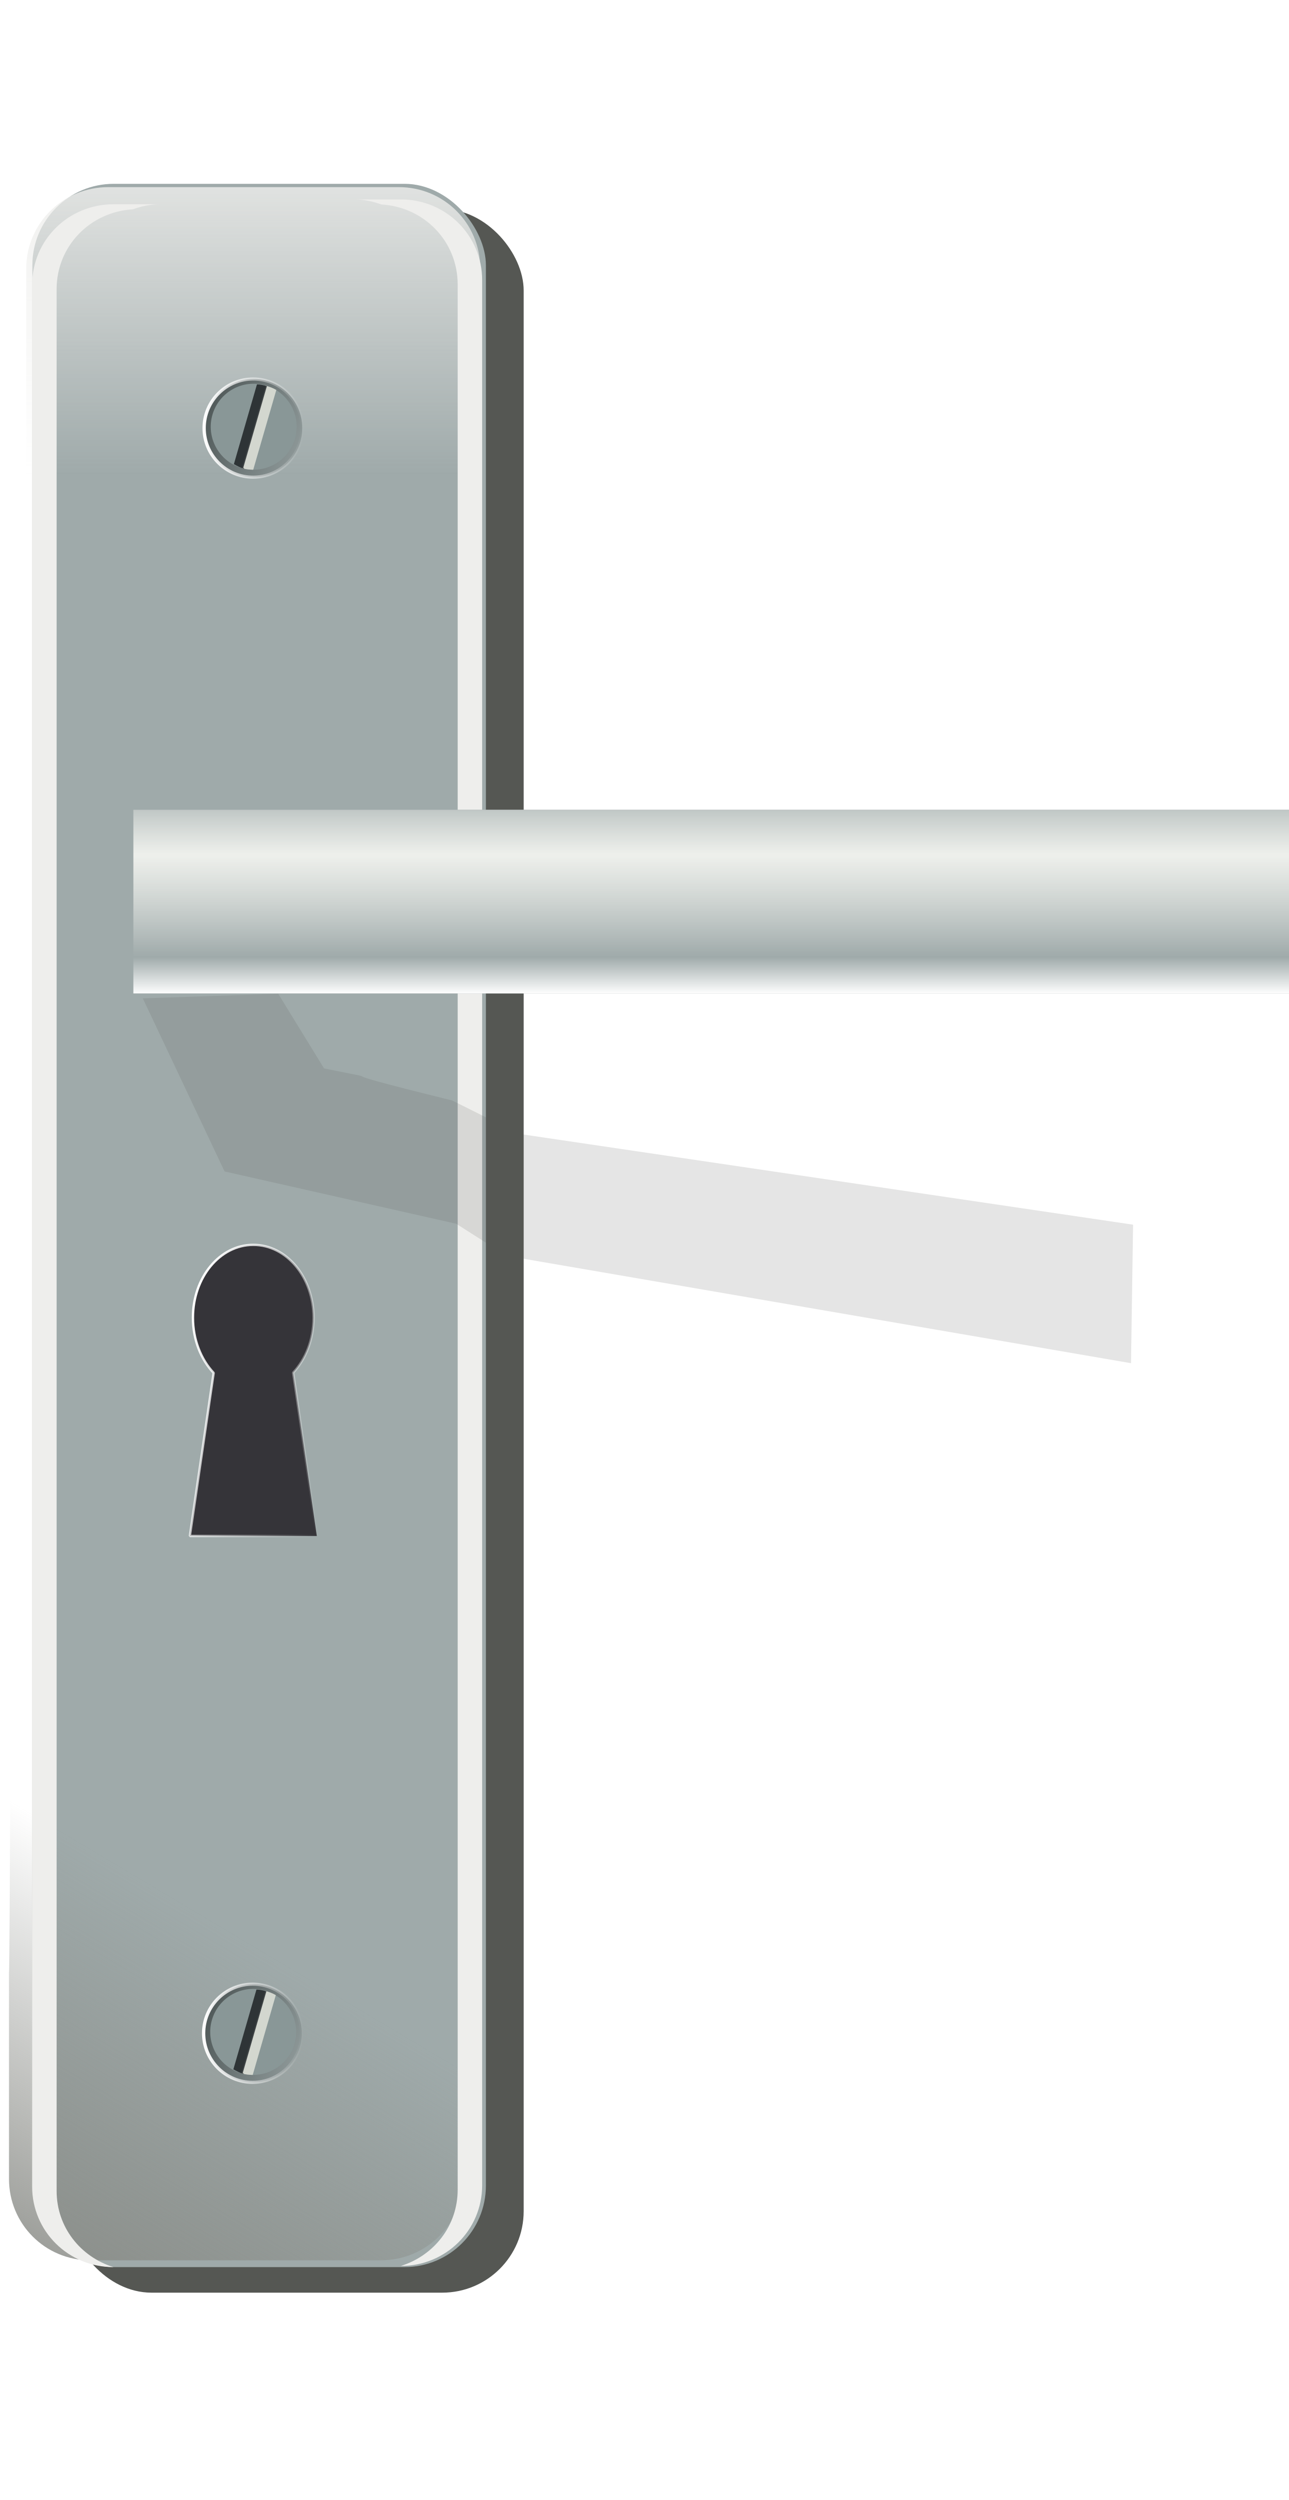 <?xml version="1.0" encoding="UTF-8" standalone="no"?>
<!-- Created with Inkscape (http://www.inkscape.org/) -->

<svg
   xmlns:dc="http://purl.org/dc/elements/1.1/"
   xmlns:cc="http://creativecommons.org/ns#"
   xmlns:rdf="http://www.w3.org/1999/02/22-rdf-syntax-ns#"
   xmlns:svg="http://www.w3.org/2000/svg"
   xmlns="http://www.w3.org/2000/svg"
   xmlns:xlink="http://www.w3.org/1999/xlink"
   xmlns:sodipodi="http://sodipodi.sourceforge.net/DTD/sodipodi-0.dtd"
   xmlns:inkscape="http://www.inkscape.org/namespaces/inkscape"
   id="svg6104"
   sodipodi:docname="doorlatch.svg"
   viewBox="0 0 158.344 306.866"
   sodipodi:version="0.32"
   version="1.0"
   inkscape:output_extension="org.inkscape.output.svg.inkscape"
   inkscape:version="0.91+devel "
   width="158.344"
   height="306.866">
  <defs
     id="defs6106">
    <filter
       id="filter4316"
       inkscape:collect="always">
      <feGaussianBlur
         id="feGaussianBlur4318"
         stdDeviation="0.765"
         inkscape:collect="always" />
    </filter>
    <linearGradient
       id="linearGradient3658"
       y2="263.04"
       gradientUnits="userSpaceOnUse"
       x2="27.017"
       gradientTransform="matrix(2.829,0,0,-2.829,216.37,774.58)"
       y1="278.13"
       x1="27.017"
       inkscape:collect="always">
      <stop
         id="stop3486"
         style="stop-color:#eeeeec"
         offset="0" />
      <stop
         id="stop3488"
         style="stop-color:#eeeeec;stop-opacity:0"
         offset="1" />
    </linearGradient>
    <linearGradient
       id="linearGradient3655"
       y2="196.64"
       gradientUnits="userSpaceOnUse"
       x2="31.573"
       gradientTransform="matrix(2.829,0,0,-2.829,214.24,773.69)"
       y1="179.84"
       x1="21.577"
       inkscape:collect="always">
      <stop
         id="stop3498"
         style="stop-color:#888a85"
         offset="0" />
      <stop
         id="stop3500"
         style="stop-color:#888a85;stop-opacity:0"
         offset="1" />
    </linearGradient>
    <linearGradient
       id="linearGradient3630"
       y2="170.49"
       gradientUnits="userSpaceOnUse"
       x2="23.877"
       y1="170.49"
       x1="16.546"
       inkscape:collect="always">
      <stop
         id="stop3437"
         style="stop-color:#ffffff"
         offset="0" />
      <stop
         id="stop3439"
         style="stop-color:#ffffff;stop-opacity:0"
         offset="1" />
    </linearGradient>
    <linearGradient
       id="linearGradient3262">
      <stop
         id="stop3264"
         style="stop-color:#2e3436"
         offset="0" />
      <stop
         id="stop3266"
         style="stop-color:#e1deda"
         offset="1" />
    </linearGradient>
    <linearGradient
       id="linearGradient3622"
       y2="191.56"
       xlink:href="#linearGradient3262"
       gradientUnits="userSpaceOnUse"
       x2="27.125"
       y1="191.56"
       x1="26.375"
       inkscape:collect="always" />
    <linearGradient
       id="linearGradient3372"
       inkscape:collect="always">
      <stop
         id="stop3374"
         style="stop-color:#ffffff"
         offset="0" />
      <stop
         id="stop3376"
         style="stop-color:#ffffff;stop-opacity:0"
         offset="1" />
    </linearGradient>
    <linearGradient
       id="linearGradient3620"
       y2="192.08"
       xlink:href="#linearGradient3372"
       gradientUnits="userSpaceOnUse"
       x2="29.866"
       y1="192.08"
       x1="25.023"
       inkscape:collect="always" />
    <linearGradient
       id="linearGradient3344">
      <stop
         id="stop3346"
         style="stop-color:#9faaaa"
         offset="0" />
      <stop
         id="stop3348"
         style="stop-color:#424b4b"
         offset="1" />
    </linearGradient>
    <linearGradient
       id="linearGradient3618"
       y2="190.04"
       xlink:href="#linearGradient3344"
       gradientUnits="userSpaceOnUse"
       x2="24.498"
       y1="192.76"
       x1="31.34"
       inkscape:collect="always" />
    <filter
       id="filter3540"
       height="1.031"
       width="1.506"
       y="-0.015"
       x="-0.253"
       inkscape:collect="always">
      <feGaussianBlur
         id="feGaussianBlur3542"
         stdDeviation="0.583"
         inkscape:collect="always" />
    </filter>
    <filter
       id="filter4364"
       inkscape:collect="always">
      <feGaussianBlur
         id="feGaussianBlur4366"
         stdDeviation="0.312"
         inkscape:collect="always" />
    </filter>
    <linearGradient
       id="linearGradient3664"
       y2="217.62"
       gradientUnits="userSpaceOnUse"
       x2="52.414"
       gradientTransform="matrix(2.829,0,0,2.829,215.07,-521.38)"
       y1="208.52"
       x1="52.414"
       inkscape:collect="always">
      <stop
         id="stop3550"
         style="stop-color:#9faaaa"
         offset="0" />
      <stop
         id="stop3556"
         style="stop-color:#fffffa;stop-opacity:.821"
         offset=".336" />
      <stop
         id="stop3558"
         style="stop-color:#9faaaa"
         offset=".823" />
      <stop
         id="stop3552"
         style="stop-color:#ffffff"
         offset="1" />
    </linearGradient>
    <pattern
       id="pattern4480"
       width="154"
       patternUnits="userSpaceOnUse"
       patternTransform="translate(-106.22 -589.47)"
       height="1514">
      <path
         id="path3164"
         style="opacity:.173;fill:#babdb6"
         d="m154 0h-6.6c-0.63 20.638-1.17 41.281-1.41 62.002-0.26 17.494-0.46 35.024-0.64 52.528-0.97-24.354-1.97-48.726-4.08-72.368-0.11-1.228-0.23-2.717-0.39-4.325 0.2-12.616 0.38-25.222 0.58-37.837h-9.7c0.44 1.907 0.88 3.83 1.19 5.914 0.42 2.848 0.8 5.728 1.18 8.649-0.14 7.896-0.28 15.76-0.43 23.656-0.6 43.283-0.45 86.651-1.2 129.92-0.82 46.87-1.96 93.68-3.55 140.35-1.07 46.64-1.44 93.39-2.25 140.09-1.36 63.28-2.96 126.48-4.06 189.82-0.11 5.46-0.21 10.95-0.31 16.41-0.15-5.31-0.33-10.6-0.5-15.9-1.41-41.99-3-83.97-3.44-126.23-0.68-51.02-0.27-102.09-0.06-153.13 0.29-43.15 0.54-86.32 0.78-129.47 0.47-52.08 1.14-104.23 3.69-155.74 1.35-24.963 2.92-49.85 4.91-74.34h-6.04c-1.47 19.897-2.71 39.985-3.76 60.158-2.21 51.322-3.24 103.07-4.16 154.78-0.83 43.13-0.85 86.35-0.77 129.54 0.24 51.16-0.07 102.35 0.11 153.51-0.06 42.09 1.41 83.82 3.09 125.47 1.25 34.28 2.34 68.7 2.83 103.21 0.22 15.54 0.32 46.96 0.39 62.06 0.15 72.33-1.47 144.56-3.03 216.67-1.46 68.9-3.34 137.8-4.17 206.9-0.68 49.6 0.48 99.3 1.4 148.8 0.62 51 1.43 101.9 2.29 152.9h8.17c0.13-10.7 0.29-21.3 0.52-32 0.06-3.8 0.1-7.5 0.16-11.3l0.21 4.8c0.56 12.9 1.17 25.7 1.81 38.5h3.12c-0.57-9.8-1.11-19.7-1.63-29.5-1.1-20.8-2.05-41.8-2.87-62.7 0.19-15.9 0.37-31.8 0.64-47.7 0.35-23.7 0.71-47.5 1.2-71.2 0.08 5.1 0.18 10.1 0.27 15.1 1.03 54.8 1.68 109.8 2.64 164.6 0.23 10.5 0.52 20.9 0.82 31.4h4.73c-0.18-5.8-0.36-11.7-0.52-17.6-1.28-55-1.81-110.2-2.97-165.4-0.84-45.9-1.4-91.8-1.22-137.8 2.57-56 5.48-111.8 7.04-168.3 2.24-71.7 3.08-143.72 2.58-215.82-0.15-65.67-0.45-131.34-0.76-197.01 1.16-38.41 2.49-76.79 3.98-115.1 0.25-7 0.51-13.98 0.76-20.98 0.01 33.84 0.03 67.71 0.06 101.55 0.01 39.04-0.06 78.04-0.04 117.08-0.38 22.67-0.75 45.34-1.01 68.04-0.35 41.9-1.13 83.74-1.26 125.66-0.06 19.54 0.13 39.35 0.27 58.88 0.73 62.2 1.11 124.4 1.3 186.6-0.1 53.1 0.21 106.2 1.3 159.2 1.03 40.1 1.75 80.4 2.25 120.7 0.4 30.7 0.63 61.5 0.54 92.3 0.04 2.7 0.07 5.3 0.08 8h5.94v-61.1c-0.09-7.3-0.2-14.7-0.33-22-0.25-12.3-0.53-24.6-0.83-36.8 0.06-28.5 0.14-56.9 0.07-85.4-0.03-13.3-0.48-73.7-0.58-87-0.8-86.5-1.1-173.1-1.73-259.74-0.5-62.65-0.78-125.32-1.02-187.98-0.28-40.69-0.5-81.4-0.66-122.1 0.4-33.27 0.78-66.5 1.16-99.77 0.8-61.29 2.01-122.52 3.92-183.53v-177.42c-0.47 38.15-1.19 76.29-2.02 114.4-1.42 47.14-2.48 94.35-3.36 141.62 0.01-18.67 0.02-37.35 0.04-56.03 0.2-55.11 0.11-110.24 0.7-165.33 0.78-49.63 0.93-99.4 1.87-149 0.35-23.57 1.57-46.747 2.77-69.952v-6.868zm-4.02 1286.5c-1-46.7-1.54-93.5-1.67-140.4-0.35-62-0.77-124.1-1.16-186.18-0.08-11.67-0.13-23.31-0.17-34.97 0.15 9.39 0.3 18.78 0.46 28.17 0.41 26.52 0.93 56.88 1.17 83.28 0.52 59.3 0.51 118.6 1.04 177.8 0.16 24.1 0.26 48.2 0.33 72.3zm-5.8-994.55c0 1.42 0.01 2.84 0 4.26-0.38 63.43-2.18 126.56-4.29 189.57-0.2 5.58-0.4 11.14-0.6 16.72-0.32-58.21-0.64-116.4-0.54-174.62 0.18-79.43 0.44-158.91 1.39-238.28 0.38 7.366 0.74 14.73 1.09 22.13 1.75 42.05 2.56 84.38 2.85 126.74-0.02 17.82 0.02 35.66 0.1 53.48zm-6.93 521.07c0.14 67.12-0.92 134.1-3.1 200.78-0.52 17.8-1.18 35.6-1.9 53.3 0.53-42.4 1.2-84.74 2.03-127.08 0.87-73.66 1.73-147.37 2.86-220.98 0.02 26.86 0.04 53.71 0.07 80.57 0.02 4.47 0.03 8.94 0.04 13.41zm-0.48-233.89c-1.22 40.1-2.25 80.2-2.95 120.45-1.01 76.9-1.86 153.82-2.97 230.71-1.21 70.51-2.72 141.01-3.67 211.61-0.33 16.4-0.54 32.9-0.64 49.3-0.34 7.5-0.68 14.9-1.01 22.4-1.16 29.8-2.5 59.5-3.7 89.3-0.74-33.2-1.32-66.4-1.85-99.6-0.87-67-0.53-134 0.06-200.9 1.65-67.17 3.33-134.38 3.59-201.78 0.11-18.73 0.14-37.48 0.06-56.21 0.7-32.15 1.49-64.29 2.33-96.41 1.35-62.03 3.81-123.7 5.53-185.62 1.33-46.09 1.95-92.31 2.81-138.51 0.66-23.6 1.35-47.22 1.96-70.84-0.19 22.17-0.36 44.35-0.52 66.52-0.66 80.37 0.34 160.73 0.85 241.08 0.04 6.16 0.09 12.34 0.12 18.5zm-16.26 758.17v0.2c-0.23 6.3-0.42 12.7-0.62 19.1-0.47 16.1-0.64 32.2-0.72 48.3-0.12-9.8-0.23-19.5-0.33-29.3-0.75-50.2-2.07-100.3-2.08-150.5-0.04-40.9 0.42-81.7 1.13-122.5-0.02 31.9 0.06 63.9 0.35 95.9 0.58 46.2 1.25 92.6 2.27 138.8zm-6.12 176.7c-0.16-11.1-0.41-22.3-0.75-33.4-0.88-31.8-2.42-63.3-4.02-94.9-1.67-40.9-3.79-81.8-3.98-123.3-0.66-53.2-0.89-106.3 0.04-159.5 0.78-55.1 2.31-110.03 3.01-165.11 0.86-57.52 1.35-115.05 1.12-172.65-0.07-65.3-0.81-130.62-0.11-195.93 0.44-82.11 1.1-164.15 1.96-246.23 0.69-87 0.13-174.02-1.01-260.98-0.3-20.559-0.56-41.178-0.89-61.746 0-0.084 0.01-0.17 0.02-0.254h-9.63c-0.02 13.803-0.188 27.594-0.543 41.398-0.88 54.874-1.645 109.7-2.057 164.64-0.845 68.28-1.514 136.65-2.639 204.89-1.29 61.88-2.816 123.67-3.726 185.63-1.735 80.45-3.587 160.89-4.793 241.46-1.517 90.23-2.537 180.48-2.193 270.88 0.595 84.3 1.472 168.7 4.347 252.6 0.511 13.3 0.951 26.5 1.533 39.8 1.669 37.9 3.924 75.5 6.695 112.7h4.486c-0.46-13.5-0.93-27.1-1.42-40.6-3.687-99-5.589-198.6-6.171-298.2-0.57-87.6 0.954-175.2 1.921-262.72 0.758-74.17 1.263-148.33 2.484-222.44 1.166-78.96 2.996-157.82 4.596-236.69 1.09-63.96 2.62-127.77 3.69-191.73 0.44-45.54 1.43-91.02 2.02-136.53 0.02-1.83 0.04-3.65 0.06-5.47 0.97 65.52 1.27 131.08 0.85 196.69-0.96 80.91-2.31 161.81-3.22 242.73-0.19 33.47-0.76 66.93-0.87 100.41-0.11 31.19 0.23 62.35 0.27 93.54 0.12 57.13-0.77 114.16-1.59 171.19-1.03 55.17-2.05 110.32-2.84 165.52-0.97 52.6-1.01 105.3-0.7 158-0.13 40.6 1.75 80.9 3.13 121.2 1.43 31.2 2.72 62.3 3.61 93.7 0.39 17.1 0.63 34.2 0.83 51.4h6.48zm-12.12-1325.1c-0.04 19.94-0.16 39.91-0.47 59.84-0.73 64.91-1.96 129.74-2.659 194.65-0.473 39.23-0.968 78.42-1.804 117.59-0.702 32.87-1.242 48.31-1.98 80.95-0.287 12.74-0.515 25.47-0.776 38.22-1.384 74.41-1.863 148.86-2.173 223.4-0.676 88.94-1.258 177.98-0.466 266.88 0.823 98.5 2.316 196.8 4.968 295 0.121 4.4 0.23 8.9 0.349 13.3-2.273-35.9-4.039-72.3-5.569-108.6-3.145-84.2-4.003-169.1-4.813-253.8-0.154-60.4-0.26-120.87 0.466-181.24 0.3-24.94 1.073-65.08 1.533-90.05 1.066-79.42 3.716-158.41 6.19-237.45 2.066-61.55 2.998-123.41 3.862-185.25 0.56-68.14 1.602-136.21 2.872-204.25 0.15-9.73 0.31-19.46 0.47-29.19zm-18.517 79.04c0.048-32.8-0.28-65.64-0.582-98.44-0.371-47.96-1.425-95.787-2.038-143.72-0.094-8.573-0.208-17.172-0.291-25.75h-5.472c0.06 3.444 0.125 6.859 0.194 10.302 0.904 48.307 2.139 96.598 2.503 144.99 0.484 52.91 1.213 105.86 0.544 158.79-0.497 64.52-1.341 128.96-2.096 193.45-0.389 75.67-1.239 151.3-1.669 226.96-0.334 68.38-0.732 136.76-1.669 205.08-1.036 69.23-2.503 138.43-4.502 207.43-1.495 66.2-3.219 132.4-3.376 198.7 0.202 49.9 0.782 99.9 2.91 149.3 0.283 6.4 0.594 12.7 0.893 19h4.463c-0.072-1.7-0.162-3.3-0.233-5-1.842-49.7-2.471-99.7-3.124-149.7-0.565-67.4 0.655-134.8 2.077-202.1 1.971-68.6 3.812-137.2 4.948-206.12 1.023-68.71 1.16-137.57 1.261-206.35-0.139-75.65 0.883-151.25 1.708-226.84 1.014-63.65 2.162-127.28 2.988-190.96 0.374-19.68 0.534-39.33 0.563-59.02zm-7.161-115.29c0.032-13.23-0.353-26.48-0.737-39.68 0.066-37.65 0.02-75.407-0.796-112.94h-10.828c0.008 11.643-0.01 23.269-0.019 34.912-0.103 32.69-0.234 65.378-0.466 98.058-3.382 63.73-6.908 127.41-10.032 191.29-3.1 69-6.2 138.07-8.306 207.5-0.076-7.36-0.153-14.71-0.233-22.07-0.611-87.64-0.895-175.33 0.253-262.95 1.533-82.47 3.555-164.93 7.141-246.74h-3.745c-2.227 79.945-4.108 160.02-5.725 240.12-1.328 87.24-1.358 174.59-0.679 261.88 0.303 41.11 0.552 82.24 0.776 123.36-0.102 5.32-0.199 10.48-0.31 16.22-0.094 8.8-0.175 17.59-0.233 26.39-2.576 59-5.093 118.04-7.394 177.17-3.503 77.79-6.887 155.56-9.858 233.66-0.162 4.3-0.306 8.5-0.465 12.8-0.052-13.2-0.092-26.4-0.117-39.5-0.542-62.24-0.129-124.38 0.505-186.55 0.118-17.12 0.35-34.2 0.582-51.32 1.075-42.94 1.993-85.9 2.853-128.9 1.98-78.67 3.611-157.47 4.831-236.31 1.306-60.97 1.158-122.08 0.971-183.14-0.283-48.08-0.419-96.14-0.563-144.23v-2.92c1.117-20.193 2.243-40.367 3.376-60.543 1.191-19.425 2.449-38.848 3.765-58.187h-5.86c-0.242 3.584-0.483 7.159-0.718 10.747 0.004-3.583 0.005-7.164 0.019-10.747h-6.947c0 1.058 0.002 2.121 0 3.18 0.403 34.445 0.772 68.87 0.97 103.34 0.004 1.2 0.015 2.41 0.02 3.62-1.638 28.01-3.232 56.08-4.541 84.26-1.76 51.01-2.403 102.18-2.212 153.51-0.226 58.95-0.486 117.94-1.145 176.85-0.371 52.9 0.105 105.78 0.64 158.66 0.617 56.75 0.279 113.49-0.272 170.24-0.052 5.32-0.103 10.64-0.155 15.96-0.404 14.15-0.823 28.29-1.28 42.42-1.117 39.7-2.253 79.37-3.455 119.06 0.056-25.9 0.117-51.83 0.175-77.73-0.079-83.38-0.547-166.84-2.329-250.04-2.093-77.16-5.529-154-6.035-231.54-0.088-31.54-0.274-58.97 0.136-90.56 0.815-62.79 3.091-125.41 5.628-187.66 3.144-64.86 6.812-129.39 11.061-193.57h-5.046c-2.534 53.672-5.014 107.37-7.335 161.14 0.807-28.88 1.508-57.8 2.096-86.737 0.616-24.759 0.926-49.596 1.3-74.403h-7.18c-0.013 19.04-0.103 38.068-0.233 57.106-0.465 40.685-1.131 81.354-2.484 121.84-1.247 50.14-1.988 100.41-3.396 150.52-0.943 55.78-1.245 111.63-2.367 167.37-0.063-6.78-0.138-13.56-0.194-20.34l-1.4211e-14 226.76c0.768 76.51 0.7 153.07 0 229.57v306.77c0.034-6.4 0.06-12.8 0.097-19.3 0.585-82.3 1.011-164.6 1.863-246.9 0.619-95.81 0.837-191.62 0.155-287.43-0.165-20.19-0.372-40.43-0.582-60.61 1.002-35.37 2-70.71 2.833-106.13 0.398-19.77 0.73-39.55 1.048-59.33-0.004 1.58-0.015 2.95-0.019 4.58-0.022 76.57 2.935 152.65 4.987 228.8 2.237 84.17 3.364 168.62 3.473 253.1-0.121 63.12-0.581 126.32-1.028 189.42-0.242 7.1-0.469 14.1-0.718 21.2-2.783 82.4-5.797 164.9-7.277 247.7-0.711 36.3-1.315 72.9-0.757 109.3h4.696c-0.682-32.9-0.524-66.2-0.31-99.1 0.475-56.7 1.89-113.2 3.687-169.5-0.246 46.7-0.442 93.3-0.738 140-0.216 42.9-0.714 85.8 0.194 128.6h5.531c-0.903-38.3-1.015-76.8-0.99-115.3-0.245-65.3-0.256-130.6-0.213-195.9 0.018-23.5 0.061-46.9 0.097-70.3 1.365-39.6 2.691-79.2 3.958-118.8-0.017 8.3-0.019 16.6-0.019 24.8-0.06 47.7-0.37 95.4-0.388 143.2-0.021 39.2 0.06 78.5 0.504 117.7 0.147 48.1 0.389 96.3-1.28 144.2-0.601 23.4-1.136 46.9-1.572 70.4h6.035c0.179-13.9 0.395-27.8 0.621-41.7 0.478 14 0.991 27.9 1.61 41.7h4.192c-0.773-17.3-1.407-34.6-1.96-52-1.385-47.3-1.828-94.9-2.193-142.5 0-1.6 0.001-3.2 0-4.9 0.15-27.9 0.118-55.8 0.02-83.7 0.512-47.6 1.751-95.2 3.202-142.6 2.33-78.2 6.171-155.67 9.974-233.18 1.332-28.64 2.628-57.26 3.939-85.91 0.237 39.81 0.707 79.61 1.281 119.36 0.037 2.01 0.079 4.03 0.116 6.04-0.032 6.26-0.063 12.5-0.116 18.76-0.301 35.76-0.617 49.97-1.203 85.34-1.361 68.09-2.556 136.19-3.144 204.49-0.331 61.9 0.376 123.8 0.563 185.7-0.232 40.3 0.019 80.5 0.815 120.7 0.053 1.5 0.103 2.9 0.155 4.4h5.783c-0.906-37.2-1.625-74.5-1.999-111.9-0.772-62.2-1.607-124.5-0.99-186.7 0.462-69.5 0.926-139.1 1.689-208.6 0.036-3.4 0.08-6.83 0.116-10.25 0.372 26.05 0.699 52.05 0.951 78.15 0.6 67.3 0.773 134.6 0.834 202 0.032 53.3-0.639 106.6 0.292 159.9 0.739 25.9 1.945 51.6 3.007 77.4h5.55c-0.61-14.2-1.392-28.2-2.018-42.4-0.28-6.4-0.491-12.7-0.737-19.1-1.934-54.7-1.961-109.7-2.096-164.6-0.086-36.5-0.132-73-0.233-109.4 0.219 13.9 0.45 27.8 0.699 41.6 1.11 64.9 1.718 129.9 3.318 194.7 0.814 33.1 1.75 66.2 2.697 99.2h5.473c-0.024-16-0.029-32.1 0.019-48.1 0.14-51.4 0.45-102.8 0.66-154.2 0.305-59.6 0.688-119.3 1.319-178.9 0.085-53.5 0.285-107 0.117-160.54-0.289-47.37-0.796-94.69-1.921-141.94-1.23-63.36-2.012-126.84-1.029-190.33 0.296-16.66 0.635-33.28 0.99-49.92 1.137-25.82 2.249-51.65 3.415-77.45 2.297-39.98 3.816-80.35 4.948-120.83 1-37.74 2.096-75.39 2.853-113.19 0.494-36.02 0.87-72.1 1.417-108.11 0.212-5.98 0.315-11.9 0.329-17.87zm-6.811 27.03c-0.036 27.41-0.274 54.8-0.854 82.16-0.736 37.84-2.018 75.55-2.775 113.38-0.977 40.77-2.551 81.25-4.599 121.59-1.857 49.26-3.547 98.62-5.744 147.73-0.07 1.89-2.001 53.88-2.056 55.64-1.227 38.68-1.734 77.6-2.174 116.44-0.782 57.69-1.383 115.42-1.649 173.16-0.439-30.08-1.057-60.13-1.98-90.11-0.365-12.97-0.688-25.94-1.009-38.92 0.198-36.32 0.248-72.61 0.039-108.93-0.074-22.69-0.176-45.37-0.31-68.05 0.415-8.75 0.817-17.52 1.242-26.26 2.987-60.15 6.721-119.84 10.653-179.39 3.758-48.9 5.518-98.9 7.102-148.94 1.568-48.31 2.555-96.79 3.319-145.31 0.258-21.15 0.398-42.29 0.485-63.46 0.179 10.6 0.315 21.23 0.291 31.86 0.022 9.14 0.031 18.27 0.019 27.41zm-6.268-18.25c-0.02 2.26-0.036 4.53-0.058 6.8-0.429 48.99-1.086 98.03-2.736 146.77-1.876 50.03-3.84 100.09-6.811 149.57-2.726 45.51-5.337 91.09-7.859 136.72-0.076-8.87-0.131-17.76-0.214-26.64 0.163-8.54 0.362-17.7 0.621-28.3 1.798-73.64 4.897-146.87 7.956-220.03 2.747-55.13 5.785-110.11 9.101-164.89zm-2.484 959c-0.07 59.2-1.118 118.3-1.804 177.5-0.325 26.7-0.465 53.4-0.544 80.2-1.12-49-1.909-98.1-2.813-147.2-1.107-67.7-2.035-135.5-2.018-203.3-0.156-66.42 0.936-132.66 1.998-198.93 0.445-34.72 1.277-69.31 2.348-103.85 0.099 30.74 0.387 61.49 0.68 92.21 0.435 46.68 0.933 93.34 1.261 140.03 0.427 54.44 0.699 108.84 0.892 163.34zm-30.524-751.44c0.024 23.39-0.075 46.82-0.407 70.21-0.815 72.96-2.017 145.83-3.959 218.56-0.389-40.02-0.801-80.08-0.835-120.12 0.157-58.75 0.925-117.43 1.378-176.15 0.198-50.98 0.759-101.94 2.465-152.62 0.013-0.26 0.025-0.51 0.038-0.77 0.121 14.67 0.256 29.34 0.408 44.01 0.451 38.96 0.872 77.9 0.912 116.88zm-23.538-368.96h-4.89c-0.08 4.023-0.175 8.065-0.252 12.082-0.745 38.566-0.76 42.997-1.358 82.988-0.158 14.26-0.308 28.54-0.466 42.8l-1.4211e-14 149.95c0.497-61.76 1.483-123.45 3.183-184.99 1.286-40.857 1.165-40.072 2.756-79.047 0.324-7.929 0.661-15.853 1.028-23.783zm-5.414 1514c-0.525-26-0.975-51.9-1.242-78-0.132-10.7-0.226-21.5-0.31-32.3l-1.4211e-14 110.3h1.552z" />
    </pattern>
    <linearGradient
       inkscape:collect="always"
       xlink:href="#linearGradient3344"
       id="linearGradient4945"
       gradientUnits="userSpaceOnUse"
       x1="31.34"
       y1="192.76"
       x2="24.498"
       y2="190.04" />
    <linearGradient
       inkscape:collect="always"
       xlink:href="#linearGradient3372"
       id="linearGradient4947"
       gradientUnits="userSpaceOnUse"
       x1="25.023"
       y1="192.08"
       x2="29.866"
       y2="192.08" />
    <linearGradient
       inkscape:collect="always"
       xlink:href="#linearGradient3262"
       id="linearGradient4949"
       gradientUnits="userSpaceOnUse"
       x1="26.375"
       y1="191.56"
       x2="27.125"
       y2="191.56" />
  </defs>
  <sodipodi:namedview
     id="base"
     bordercolor="#666666"
     inkscape:pageshadow="2"
     inkscape:window-y="-9"
     pagecolor="#ffffff"
     inkscape:window-height="1017"
     inkscape:zoom="1.8830275"
     inkscape:window-x="-9"
     showgrid="false"
     borderopacity="1.0"
     inkscape:current-layer="layer1"
     inkscape:cx="88"
     inkscape:cy="122"
     inkscape:window-width="1920"
     inkscape:pageopacity="0.0"
     inkscape:document-units="px"
     fit-margin-top="0"
     fit-margin-left="0"
     fit-margin-right="0"
     fit-margin-bottom="0"
     inkscape:window-maximized="1" />
  <g
     id="layer1"
     inkscape:label="Capa 1"
     inkscape:groupmode="layer"
     transform="translate(-261.676,27.757)">
    <rect
       id="rect4298"
       style="fill:#555753;filter:url(#filter4316)"
       transform="matrix(2.829,0,0,2.829,-480.48,-463.57)"
       ry="3.535"
       height="90.409"
       width="19.698"
       y="163.12"
       x="265.38" />
    <rect
       id="rect2473"
       style="fill:#9faaaa"
       ry="10"
       height="255.72"
       width="55.715"
       y="-5.194"
       x="265.65" />
    <path
       id="rect3479"
       style="fill:url(#linearGradient3658)"
       d="M 264.9,30.57 V 5.202 c 0,-5.54 4.53,-9.988 10.07,-9.988 h 35.71 c 5.54,0 9.99,4.448 9.99,9.988 v 25.368 c -0.12,0.004 -0.23,0 -0.35,0 H 264.9 Z"
       inkscape:connector-curvature="0" />
    <path
       id="path3492"
       sodipodi:nodetypes="cccccccc"
       style="fill:url(#linearGradient3655)"
       d="m 318.55,214.33 v 25.37 c 0,5.54 -4.54,9.99 -10.08,9.99 h -35.71 c -5.54,0 -9.98,-4.45 -9.98,-9.99 v -25.37 c 0.11,0 0.23,-50.91 0.35,-50.91 z"
       inkscape:connector-curvature="0" />
    <g
       id="g3380"
       transform="matrix(2.829,0,0,2.829,219.54,-515.05)">
      <g
         id="g3277"
         transform="matrix(1.06,0.307,-0.307,1.06,57.359,-19.402)">
        <g
           id="g3406"
           transform="matrix(0.701,0,0,0.701,7.107,56.574)">
          <ellipse
             id="path3294"
             style="fill:url(#linearGradient4945);stroke:url(#linearGradient4947);stroke-width:0.158;stroke-linecap:round;stroke-linejoin:bevel"
             transform="matrix(1.129,-0.327,0.309,1.069,-63.953,-4.721)"
             cx="27.445"
             cy="192.078"
             rx="2.342"
             ry="2.475" />
          <circle
             id="path2475"
             style="fill:#899797"
             transform="translate(0.945,-0.719)"
             cx="25.446"
             cy="192.273"
             r="2.411" />
          <path
             id="path2479"
             style="fill:#d3d7cf"
             d="m 26.38,189.16 v 4.75 c 0,0.03 0.057,0.02 0.063,0.06 0.21,0 0.399,-0.04 0.594,-0.09 v -4.66 c -0.194,-0.05 -0.385,-0.06 -0.594,-0.06 z"
             inkscape:connector-curvature="0" />
          <path
             id="path3273"
             style="fill:url(#linearGradient4949)"
             d="m 26.469,189.16 c -0.192,0 -0.386,0.01 -0.563,0.06 v 4.66 c 0.197,0.05 0.412,0.09 0.625,0.09 -0.005,-0.04 -0.062,-0.03 -0.062,-0.06 z"
             inkscape:connector-curvature="0" />
        </g>
        <g
           id="g3412"
           transform="translate(16.311,57.066)">
          <path
             id="rect3428"
             sodipodi:nodetypes="csccccsc"
             style="fill:#353439;stroke:url(#linearGradient3630);stroke-width:0.093;stroke-linecap:round;stroke-linejoin:bevel"
             d="m 18.228,164.69 c -1.26,0.36 -1.925,1.89 -1.483,3.41 0.24,0.83 0.76,1.49 1.386,1.86 l 0.885,6.42 4.799,-1.39 -2.68,-5.91 c 0.324,-0.65 0.408,-1.47 0.17,-2.3 -0.441,-1.52 -1.817,-2.46 -3.077,-2.09 z"
             inkscape:connector-curvature="0" />
        </g>
        <g
           id="g6177"
           transform="matrix(0.701,0,0,0.701,24.645,117.2)">
          <ellipse
             id="path6179"
             style="fill:url(#linearGradient3618);stroke:url(#linearGradient3620);stroke-width:0.158;stroke-linecap:round;stroke-linejoin:bevel"
             transform="matrix(1.129,-0.327,0.309,1.069,-63.953,-4.721)"
             cx="27.445"
             cy="192.078"
             rx="2.342"
             ry="2.475" />
          <circle
             id="path6181"
             style="fill:#899797"
             transform="translate(0.945,-0.719)"
             cx="25.446"
             cy="192.273"
             r="2.411" />
          <path
             id="path6183"
             style="fill:#d3d7cf"
             d="m 26.38,189.16 v 4.75 c 0,0.03 0.057,0.02 0.063,0.06 0.21,0 0.399,-0.04 0.594,-0.09 v -4.66 c -0.194,-0.05 -0.385,-0.06 -0.594,-0.06 z"
             inkscape:connector-curvature="0" />
          <path
             id="path6185"
             style="fill:url(#linearGradient3622)"
             d="m 26.469,189.16 c -0.192,0 -0.386,0.01 -0.563,0.06 v 4.66 c 0.197,0.05 0.412,0.09 0.625,0.09 -0.005,-0.04 -0.062,-0.03 -0.062,-0.06 z"
             inkscape:connector-curvature="0" />
        </g>
      </g>
    </g>
    <path
       id="rect3504"
       style="fill:#eeeeec;filter:url(#filter3540)"
       transform="matrix(2.829,0,0,2.806,190.2,-550.84)"
       d="m 40.67,195.14 c 0.41,0 0.792,0.09 1.157,0.22 1.853,0.11 3.312,1.61 3.312,3.5 v 83.34 c 0,1.59 -1.036,2.89 -2.469,3.34 1.959,0 3.532,-1.57 3.532,-3.53 v -83.34 c 0,-1.96 -1.573,-3.53 -3.532,-3.53 z"
       inkscape:connector-curvature="0" />
    <path
       id="path3544"
       style="fill:#eeeeec;filter:url(#filter3540)"
       transform="matrix(-2.829,0,0,2.801,324.19,-521.26)"
       d="m 15.17,185.14 c 0.41,0 0.792,0.09 1.157,0.22 1.853,0.11 3.312,1.61 3.312,3.5 v 83.34 c 0,1.59 -1.036,2.89 -2.469,3.34 1.959,0 3.532,-1.57 3.532,-3.53 v -83.34 c 0,-1.96 -1.573,-3.53 -3.532,-3.53 z"
       inkscape:connector-curvature="0" />
    <path
       id="rect3572"
       sodipodi:nodetypes="ccccccccccc"
       style="opacity:0.391;fill:#555753;filter:url(#filter4364)"
       transform="matrix(2.829,0,0,2.829,-480.48,-463.57)"
       d="m 268.54,197.37 3.55,7.51 10.06,2.27 2.18,1.39 27.12,4.66 0.09,-6.01 -26.66,-3.94 -2.91,-1.45 c -6.7,-1.65 -1.82,-0.64 -5.56,-1.39 l -1.99,-3.24 z"
       inkscape:connector-curvature="0" />
    <path
       id="rect3560"
       style="fill:#9faaaa"
       d="M 278.59,71.646 V 94.185 H 420.02 V 71.911 c 0,-0.09 -0.01,-0.177 0,-0.265 z"
       inkscape:connector-curvature="0" />
    <path
       id="rect3546"
       style="fill:url(#linearGradient3664)"
       d="M 278.06,71.646 V 94.185 H 420.02 V 71.911 c 0,-0.09 -0.01,-0.177 0,-0.265 z"
       inkscape:connector-curvature="0" />
  </g>
</svg>
